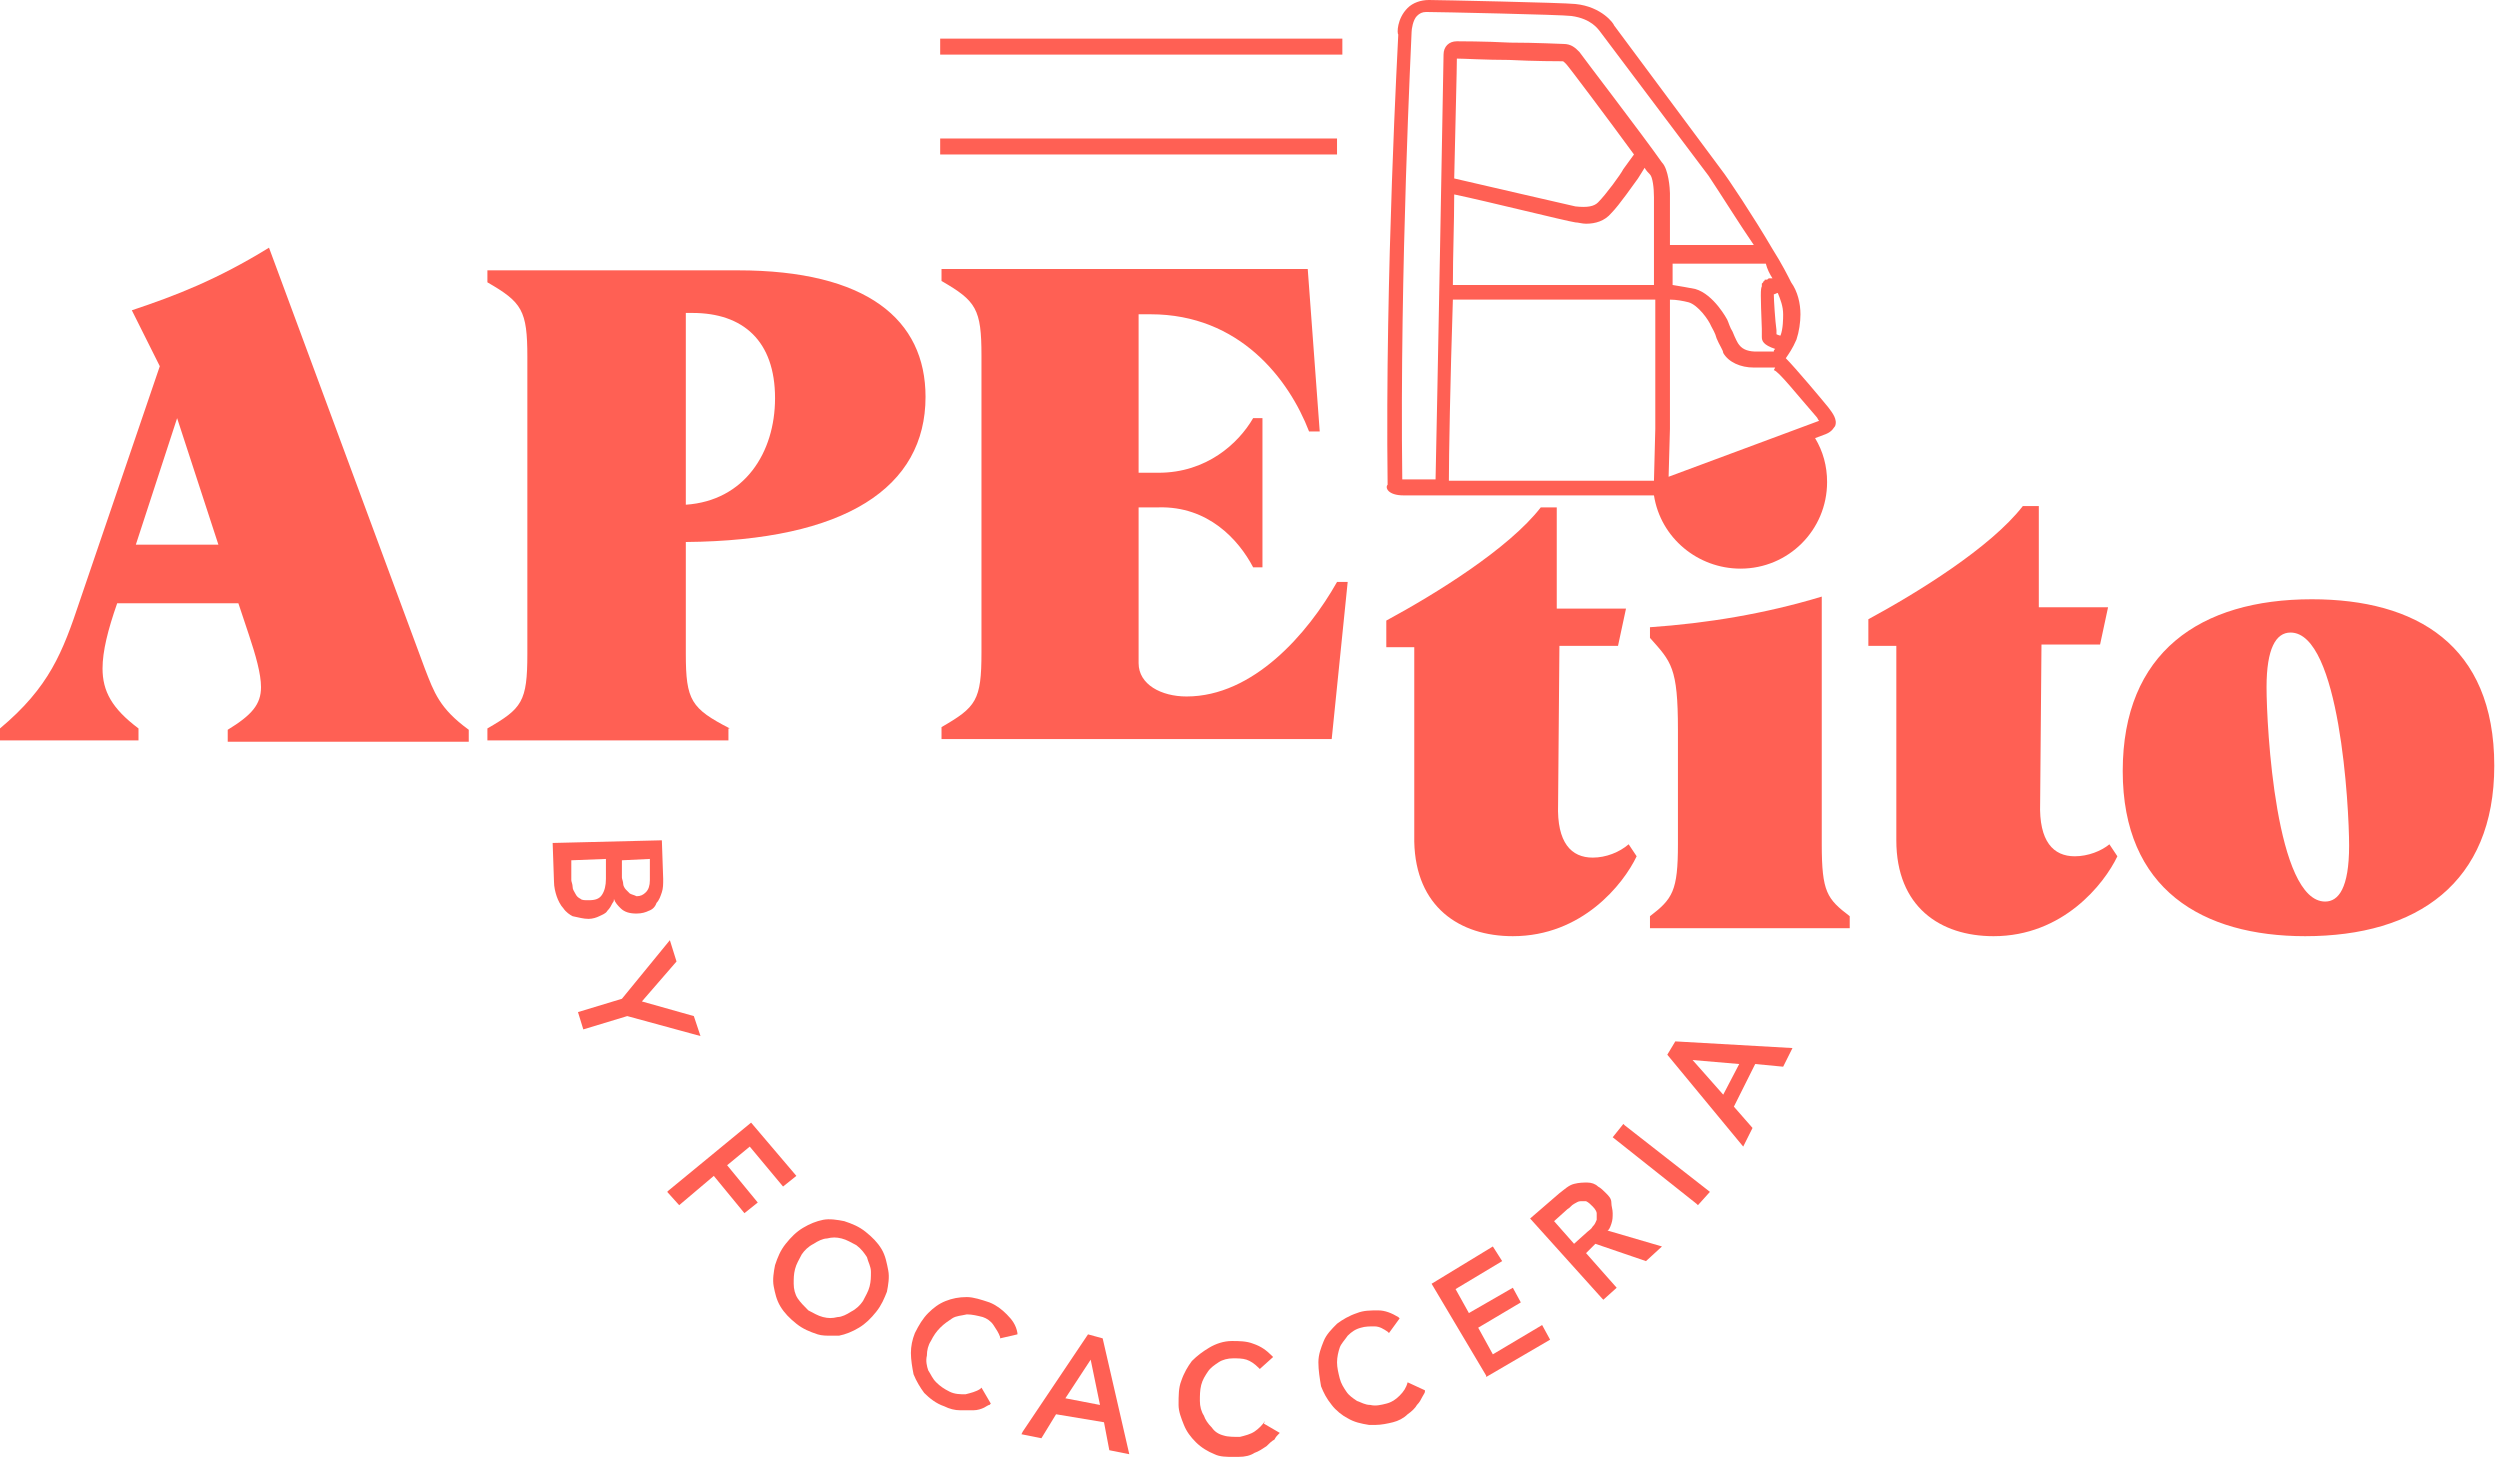 <svg width="429" height="250" viewBox="0 0 429 250" fill="none" xmlns="http://www.w3.org/2000/svg">
<path d="M72.898 114.717L46.161 42.505C37.249 47.989 30.165 50.731 22.623 53.245L27.422 62.843L13.711 103.062C10.74 111.975 8.455 117.916 0 125V127.057H23.766V125C19.196 121.572 17.596 118.602 17.596 114.717C17.596 111.746 18.51 108.09 20.11 103.519H40.905L42.733 109.004C43.876 112.432 44.79 115.631 44.79 117.916C44.79 120.887 43.19 122.715 39.077 125.229V127.285H80.439V125.229C75.411 121.572 74.497 118.83 72.898 114.717ZM23.309 93.465L30.393 71.755L37.477 93.465H23.309Z" fill="#FF6054"/>
<path d="M125.228 125C118.601 121.572 117.687 120.201 117.687 112.203V93.007C145.109 92.779 158.821 83.638 158.821 68.099C158.821 54.845 148.766 46.39 126.599 46.39H83.638V48.446C89.579 51.874 90.493 53.245 90.493 61.243V112.203C90.493 120.43 89.579 121.572 83.638 125V127.057H125V125H125.228V125ZM117.687 53.702H118.83C127.513 53.702 132.998 58.501 132.998 68.327C132.998 77.697 127.742 85.923 117.687 86.609V53.702Z" fill="#FF6054"/>
<path d="M203.612 119.515C199.27 119.515 195.385 117.458 195.385 113.802V87.065H198.813C207.268 86.837 212.524 92.55 215.038 97.349H216.638V71.755H215.038C212.524 76.097 207.04 81.124 198.813 81.124H195.385V53.93H197.442C212.753 53.93 221.208 65.128 224.636 74.04H226.464L224.407 46.16H161.564V48.217C167.506 51.645 168.42 53.016 168.42 61.014V111.974C168.42 120.201 167.506 121.343 161.564 124.771V126.828H228.521L231.263 99.862H229.435C224.407 108.775 215.038 119.515 203.612 119.515Z" fill="#FF6054"/>
<path d="M259.598 160.649C271.481 160.649 278.565 151.737 280.85 146.938L279.479 144.881C277.88 146.252 275.594 147.166 273.309 147.166C269.653 147.166 267.139 144.652 267.368 138.025L267.596 110.832H277.651L279.022 104.433H267.139V87.066H264.397C258.912 94.15 246.344 101.919 237.889 106.49V111.06H242.688V144.424C242.916 155.621 250.457 160.649 259.598 160.649Z" fill="#FF6054"/>
<path d="M312.614 144.881V102.377C302.787 105.347 292.961 106.947 283.135 107.633V109.461C286.791 113.574 287.934 114.488 287.934 125.229V144.881C287.934 152.879 287.02 154.251 283.135 157.221V159.278H317.413V157.221C313.528 154.251 312.614 153.108 312.614 144.881Z" fill="#FF6054"/>
<path d="M356.031 146.939C352.375 146.939 349.861 144.425 350.089 137.798L350.318 110.604H360.373L361.744 104.205H349.861V86.838H347.119C341.634 93.922 329.066 101.692 320.61 106.262V110.832H325.409V144.196C325.409 155.622 332.95 160.65 342.091 160.65C353.974 160.65 361.058 151.737 363.343 146.939L361.972 144.882C360.601 146.024 358.316 146.939 356.031 146.939Z" fill="#FF6054"/>
<path d="M396.71 102.833C377.514 102.833 364.26 111.974 364.26 132.312C364.26 152.651 377.971 160.649 395.567 160.649C414.763 160.649 428.017 151.508 428.017 131.398C428.017 110.603 414.534 102.833 396.71 102.833ZM398.995 154.707C390.54 154.707 388.94 124.771 388.94 117.916C388.94 111.289 390.54 108.546 393.053 108.546C401.508 108.546 403.108 138.483 403.108 145.11C403.108 152.422 401.28 154.707 398.995 154.707Z" fill="#FF6054"/>
<path d="M240.859 85.009H283.82C284.963 92.322 291.361 97.578 298.674 97.578C306.901 97.578 313.528 90.951 313.528 82.724C313.528 79.982 312.842 77.468 311.471 75.183L313.299 74.497C314.442 74.04 314.67 73.355 314.899 73.126C315.356 71.984 314.442 70.841 313.756 69.927C312.842 68.784 308.043 63.071 306.444 61.472C306.901 60.786 307.586 59.872 308.272 58.272C308.729 56.901 308.957 55.302 308.957 53.931C308.957 52.102 308.5 50.046 307.358 48.446C306.901 47.532 305.758 45.247 304.158 42.733C300.959 37.249 296.389 30.393 295.475 29.25L276.965 4.342C276.965 4.113 274.908 1.143 270.338 0.686C268.281 0.457 246.572 0 245.2 0C243.829 0 242.458 0.457 241.544 1.371C239.716 3.199 239.716 5.713 239.944 5.941C239.944 6.399 237.659 46.846 238.116 83.181C237.659 83.638 238.116 85.009 240.859 85.009ZM283.82 82.496H248.628C248.628 78.382 248.857 65.356 249.314 51.417H284.049V73.583L283.82 82.496ZM270.338 38.163C270.795 38.163 271.48 38.391 272.166 38.391C273.765 38.391 275.365 37.934 276.508 36.563C277.879 35.192 280.392 31.536 281.078 30.622L282.221 28.793C282.449 29.25 282.906 29.707 283.135 29.936C283.592 30.393 283.82 32.221 283.82 33.821V48.903H249.314C249.314 43.647 249.542 38.391 249.542 33.364C255.027 34.506 268.738 37.934 270.338 38.163ZM249.542 30.622C249.771 20.11 249.999 11.883 249.999 10.055C251.142 10.055 255.027 10.283 258.912 10.283C263.253 10.512 267.824 10.512 268.052 10.512C268.281 10.512 268.281 10.512 268.738 10.969C269.195 11.426 276.051 20.567 280.392 26.508L278.564 29.022C278.107 29.936 275.593 33.364 274.222 34.735C273.537 35.42 272.394 35.649 270.338 35.42C269.423 35.192 254.341 31.764 249.542 30.622ZM311.7 71.526C311.928 71.755 311.928 71.984 312.157 72.212L286.334 81.81L286.562 73.583V51.417C287.705 51.417 288.848 51.645 289.762 51.874C291.361 52.331 293.189 54.845 293.647 55.987C293.875 56.444 294.332 57.13 294.561 58.044C295.018 59.187 295.703 60.101 295.703 60.558C296.617 62.157 298.674 63.071 300.959 63.071H304.387H304.615L304.387 63.528C305.072 63.528 308.5 67.87 311.7 71.526ZM304.387 50.503C304.615 50.503 304.844 50.274 305.072 50.274C305.53 51.417 305.987 52.559 305.987 53.931C305.987 54.616 305.987 56.444 305.53 57.587C305.301 57.587 304.844 57.358 304.844 57.358C304.844 57.13 304.844 56.901 304.844 56.673C304.615 55.073 304.387 51.417 304.387 50.503ZM304.158 47.761C304.158 47.761 303.93 47.761 304.158 47.761C303.93 47.761 303.93 47.761 303.701 47.761C303.473 47.761 303.473 47.761 303.244 47.989H303.016C302.787 47.989 302.787 47.989 302.787 48.218C302.559 48.218 302.559 48.446 302.559 48.446C302.559 48.446 302.559 48.446 302.33 48.675C302.33 48.675 302.33 48.675 302.33 48.903C302.33 48.903 302.33 48.903 302.33 49.132C302.102 49.589 302.102 50.503 302.33 56.444C302.33 57.13 302.33 57.587 302.33 57.815C302.33 58.501 302.559 59.187 304.615 59.872C304.387 60.101 304.387 60.101 304.387 60.329H301.416C300.274 60.329 299.131 60.101 298.445 59.187C298.217 58.958 297.76 58.044 297.303 56.901C296.846 56.216 296.617 55.302 296.389 54.845C296.389 54.845 294.104 50.503 290.904 49.589C289.762 49.36 288.391 49.132 287.019 48.903V45.247H303.016C303.244 46.161 303.701 47.075 304.158 47.761ZM242.23 5.484C242.23 5.027 242.458 3.428 243.144 2.742C243.601 2.285 244.058 2.057 244.743 2.057C246.572 2.057 268.052 2.514 269.652 2.742C273.08 3.199 274.222 5.027 274.451 5.256L293.189 30.165C295.475 33.592 298.445 38.391 300.959 42.047H286.562V37.477V33.135C286.562 32.45 286.334 29.022 285.191 27.879C281.992 23.309 271.48 9.598 271.023 8.912C270.338 8.227 269.652 7.541 268.281 7.541C268.052 7.541 263.482 7.313 259.14 7.313C254.798 7.084 250.228 7.084 249.999 7.084C248.628 7.084 247.714 7.998 247.714 9.369C247.714 10.283 246.572 72.669 246.343 82.267H241.087C240.859 82.267 240.63 82.267 240.63 82.267C240.173 46.161 242.23 6.17 242.23 5.484Z" fill="#FF6054"/>
<path d="M230.348 6.628H161.335V9.37H230.348V6.628Z" fill="#FF6054"/>
<path d="M229.434 23.766H161.335V26.508H229.434V23.766Z" fill="#FF6054"/>
<path d="M101.006 157.679C101.692 157.679 102.377 157.45 102.834 157.222C103.291 156.993 103.977 156.765 104.205 156.308C104.662 155.851 104.891 155.394 105.119 154.936C105.348 154.708 105.348 154.479 105.348 154.251C105.576 154.936 106.033 155.393 106.49 155.851C107.176 156.536 108.09 156.765 109.233 156.765C110.147 156.765 110.832 156.536 111.289 156.308C111.975 156.079 112.432 155.622 112.66 154.936C113.117 154.479 113.346 153.794 113.575 153.108C113.803 152.423 113.803 151.737 113.803 150.823L113.575 144.196L94.836 144.653L95.064 151.28C95.064 152.194 95.293 153.108 95.522 153.794C95.75 154.479 96.207 155.393 96.664 155.851C97.121 156.536 97.807 156.993 98.264 157.222C99.406 157.45 100.092 157.679 101.006 157.679ZM108.09 153.337C107.862 153.108 107.633 152.88 107.404 152.651C107.176 152.423 106.947 151.966 106.947 151.737C106.947 151.28 106.719 150.823 106.719 150.595V147.624L111.518 147.395V151.052C111.518 151.966 111.289 152.651 110.832 153.108C110.375 153.565 109.918 153.794 109.233 153.794C108.776 153.565 108.547 153.565 108.09 153.337ZM103.977 147.395V150.823C103.977 151.966 103.748 152.88 103.291 153.565C102.834 154.251 102.149 154.479 101.006 154.479C100.32 154.479 99.863 154.479 99.635 154.251C99.178 154.022 98.949 153.794 98.721 153.337C98.492 152.88 98.264 152.651 98.264 152.194C98.264 151.737 98.035 151.28 98.035 151.052V147.624L103.977 147.395Z" fill="#FF6054"/>
<path d="M119.062 174.36L110.15 171.847L116.091 164.991L114.948 161.335L106.722 171.39L99.181 173.675L100.095 176.646L107.636 174.36L120.204 177.788L119.062 174.36Z" fill="#FF6054"/>
<path d="M128.659 196.755L134.372 203.611L136.658 201.783L128.888 192.642L114.72 204.296L114.491 204.525L116.548 206.81L122.489 201.783L127.745 208.181L130.031 206.353L124.775 199.955L128.659 196.755Z" fill="#FF6054"/>
<path d="M151.28 214.352C150.595 213.209 149.681 212.295 148.538 211.381C147.396 210.467 146.253 210.01 144.882 209.553C143.739 209.324 142.368 209.096 141.226 209.324C140.083 209.553 138.94 210.01 137.798 210.695C136.655 211.381 135.741 212.295 134.827 213.437C133.913 214.58 133.456 215.723 132.999 217.094C132.77 218.236 132.542 219.607 132.77 220.75C132.999 221.893 133.227 223.035 133.913 224.178C134.599 225.32 135.513 226.235 136.655 227.149C137.798 228.063 138.94 228.52 140.312 228.977C140.997 229.205 141.911 229.205 142.597 229.205C143.054 229.205 143.511 229.205 143.968 229.205C145.11 228.977 146.253 228.52 147.396 227.834C148.538 227.149 149.452 226.235 150.366 225.092C151.281 223.949 151.738 222.807 152.195 221.664C152.423 220.522 152.652 219.15 152.423 218.008C152.195 216.865 151.966 215.494 151.28 214.352ZM149.452 218.236C149.452 219.15 149.452 219.836 149.224 220.75C148.995 221.664 148.538 222.35 148.081 223.264C147.624 223.949 146.939 224.635 146.025 225.092C145.339 225.549 144.425 226.006 143.739 226.006C142.825 226.235 142.14 226.235 141.226 226.006C140.312 225.777 139.626 225.32 138.712 224.863C138.026 224.178 137.341 223.492 136.884 222.807C136.427 222.121 136.198 221.207 136.198 220.293C136.198 219.379 136.198 218.693 136.427 217.779C136.655 216.865 137.112 216.18 137.569 215.266C138.026 214.58 138.712 213.894 139.626 213.437C140.312 212.98 141.226 212.523 141.911 212.523C142.825 212.295 143.511 212.295 144.425 212.523C145.339 212.752 146.025 213.209 146.939 213.666C147.853 214.352 148.31 215.037 148.767 215.723C148.995 216.637 149.452 217.322 149.452 218.236Z" fill="#FF6054"/>
<path d="M172.764 225.548C171.85 224.634 170.936 223.949 169.793 223.492C168.422 223.035 167.051 222.578 165.908 222.578C164.537 222.578 163.395 222.806 162.252 223.263C161.109 223.72 160.195 224.406 159.281 225.32C158.367 226.234 157.682 227.377 156.996 228.748C156.539 229.89 156.311 231.033 156.311 232.176C156.311 233.318 156.539 234.689 156.768 235.832C157.225 236.974 157.91 238.117 158.596 239.031C159.51 239.945 160.652 240.859 162.024 241.316C162.938 241.773 163.852 242.002 164.766 242.002C164.994 242.002 165.451 242.002 165.68 242.002C166.137 242.002 166.594 242.002 167.051 242.002C167.737 242.002 168.422 241.773 168.879 241.545C169.336 241.316 169.565 241.088 169.793 241.088L170.022 240.859L168.422 238.117L168.194 238.346C167.508 238.803 166.594 239.031 165.68 239.26C164.766 239.26 163.852 239.26 162.938 238.803C162.024 238.346 161.338 237.889 160.652 237.203C159.967 236.517 159.738 235.832 159.281 235.146C159.053 234.461 158.824 233.547 159.053 232.633C159.053 231.719 159.281 230.804 159.738 230.119C160.195 229.205 160.652 228.519 161.338 227.834C162.024 227.148 162.709 226.691 163.395 226.234C164.08 225.777 164.994 225.777 165.908 225.548C166.822 225.548 167.737 225.777 168.651 226.006C169.336 226.234 170.022 226.691 170.479 227.377C170.936 228.062 171.393 228.748 171.621 229.433V229.662L174.592 228.976V228.748C174.364 227.377 173.678 226.463 172.764 225.548Z" fill="#FF6054"/>
<path d="M186.703 228.977L175.506 245.659L175.277 246.116L178.705 246.802L181.219 242.688L189.446 244.059L190.36 248.858L193.787 249.544L189.217 229.663L186.703 228.977ZM188.76 241.089L182.818 239.946L187.16 233.319L188.76 241.089Z" fill="#FF6054"/>
<path d="M217.097 243.83C216.64 244.516 215.954 245.201 215.269 245.658C214.583 246.115 213.669 246.344 212.755 246.572C211.841 246.572 210.698 246.572 210.013 246.344C209.099 246.115 208.413 245.658 207.956 244.973C207.271 244.287 206.814 243.602 206.585 242.916C206.128 242.23 205.899 241.316 205.899 240.402C205.899 239.488 205.899 238.574 206.128 237.66C206.357 236.746 206.814 236.06 207.271 235.375C207.728 234.689 208.413 234.232 209.099 233.775C209.784 233.318 210.698 233.09 211.612 233.09C212.298 233.09 213.212 233.09 213.898 233.318C214.583 233.547 215.269 234.004 215.954 234.689L216.183 234.918L218.468 232.861L218.24 232.633C217.325 231.719 216.411 231.033 215.04 230.576C213.898 230.119 212.527 230.119 211.384 230.119C210.013 230.119 208.642 230.576 207.499 231.262C206.357 231.947 205.442 232.633 204.528 233.547C203.843 234.461 203.157 235.603 202.7 236.975C202.243 238.117 202.243 239.488 202.243 241.088C202.243 242.23 202.7 243.373 203.157 244.516C203.614 245.658 204.3 246.572 205.214 247.486C206.128 248.401 207.271 249.086 208.413 249.543C209.327 250 210.47 250 211.612 250C211.841 250 212.069 250 212.527 250C213.669 250 214.583 249.772 215.269 249.315C215.954 249.086 216.64 248.629 217.325 248.172C217.782 247.715 218.24 247.258 218.697 247.029C218.925 246.572 219.154 246.344 219.382 246.115L219.611 245.887L216.868 244.287L217.097 243.83Z" fill="#FF6054"/>
<path d="M241.547 237.204C241.319 238.118 240.862 238.803 240.176 239.489C239.49 240.174 238.805 240.631 237.891 240.86C236.977 241.088 236.063 241.317 235.149 241.088C234.235 241.088 233.549 240.631 232.863 240.403C232.178 239.946 231.492 239.489 231.035 238.803C230.578 238.118 230.121 237.432 229.893 236.518C229.664 235.604 229.436 234.69 229.436 233.776C229.436 232.862 229.664 231.948 229.893 231.262C230.121 230.577 230.807 229.891 231.264 229.205C231.949 228.52 232.635 228.063 233.549 227.834C234.234 227.606 235.149 227.606 235.834 227.606C236.748 227.606 237.434 228.063 238.119 228.52L238.348 228.748L240.176 226.235L239.947 226.006C238.805 225.321 237.662 224.864 236.52 224.864C235.149 224.864 234.006 224.864 232.863 225.321C231.492 225.778 230.35 226.463 229.436 227.149C228.522 228.063 227.607 228.977 227.15 230.12C226.693 231.262 226.236 232.405 226.236 233.776C226.236 235.147 226.465 236.518 226.693 237.889C227.15 239.032 227.607 239.946 228.522 241.088C229.207 242.003 230.35 242.917 231.264 243.374C232.406 244.059 233.549 244.288 234.92 244.516C235.377 244.516 235.606 244.516 236.063 244.516C236.977 244.516 238.119 244.288 239.033 244.059C239.947 243.831 240.862 243.374 241.547 242.688C242.233 242.231 242.918 241.546 243.147 241.088C243.604 240.631 243.832 240.174 244.061 239.717C244.289 239.26 244.518 239.032 244.518 238.803V238.575L241.547 237.204Z" fill="#FF6054"/>
<path d="M256.173 232.404L253.659 227.833L260.972 223.492L259.601 220.978L252.06 225.32L249.774 221.206L257.773 216.407L256.173 213.894L245.661 220.292L255.03 236.06V236.289L265.999 229.89L264.628 227.376L256.173 232.404Z" fill="#FF6054"/>
<path d="M276.508 210.009C276.737 209.324 276.737 208.867 276.737 208.181C276.737 207.496 276.508 207.039 276.508 206.353C276.508 205.668 276.051 205.211 275.594 204.754C275.137 204.296 274.68 203.839 274.223 203.611C273.766 203.154 273.08 202.925 272.395 202.925C271.709 202.925 271.024 202.925 270.109 203.154C269.195 203.382 268.51 204.068 267.596 204.754L262.568 209.095L274.908 222.807L275.137 223.035L277.422 220.978L272.166 215.037L273.766 213.437L282.45 216.408L285.192 213.894L275.822 211.152C276.051 211.152 276.28 210.695 276.508 210.009ZM272.166 206.125C272.623 206.353 272.852 206.582 273.309 207.039C273.766 207.496 273.994 207.953 273.994 208.181C273.994 208.638 273.994 208.867 273.994 209.324C273.766 209.781 273.766 210.009 273.309 210.467C273.08 210.924 272.623 211.152 272.395 211.381L270.109 213.437L266.682 209.552L268.967 207.496C269.424 207.267 269.652 206.81 270.109 206.582C270.567 206.353 270.795 206.125 271.252 206.125C271.252 206.125 271.709 206.125 272.166 206.125Z" fill="#FF6054"/>
<path d="M278.568 192.87L276.74 195.155L291.137 206.581L291.365 206.81L293.422 204.525L278.797 193.099L278.568 192.87Z" fill="#FF6054"/>
<path d="M287.48 178.702L286.108 180.987L299.134 196.755L300.734 193.556L297.534 189.9L301.191 182.587L305.99 183.044L307.589 179.845L287.48 178.702ZM295.706 187.843L290.45 181.901L298.448 182.587L295.706 187.843Z" fill="#FF6054"/>
</svg>

